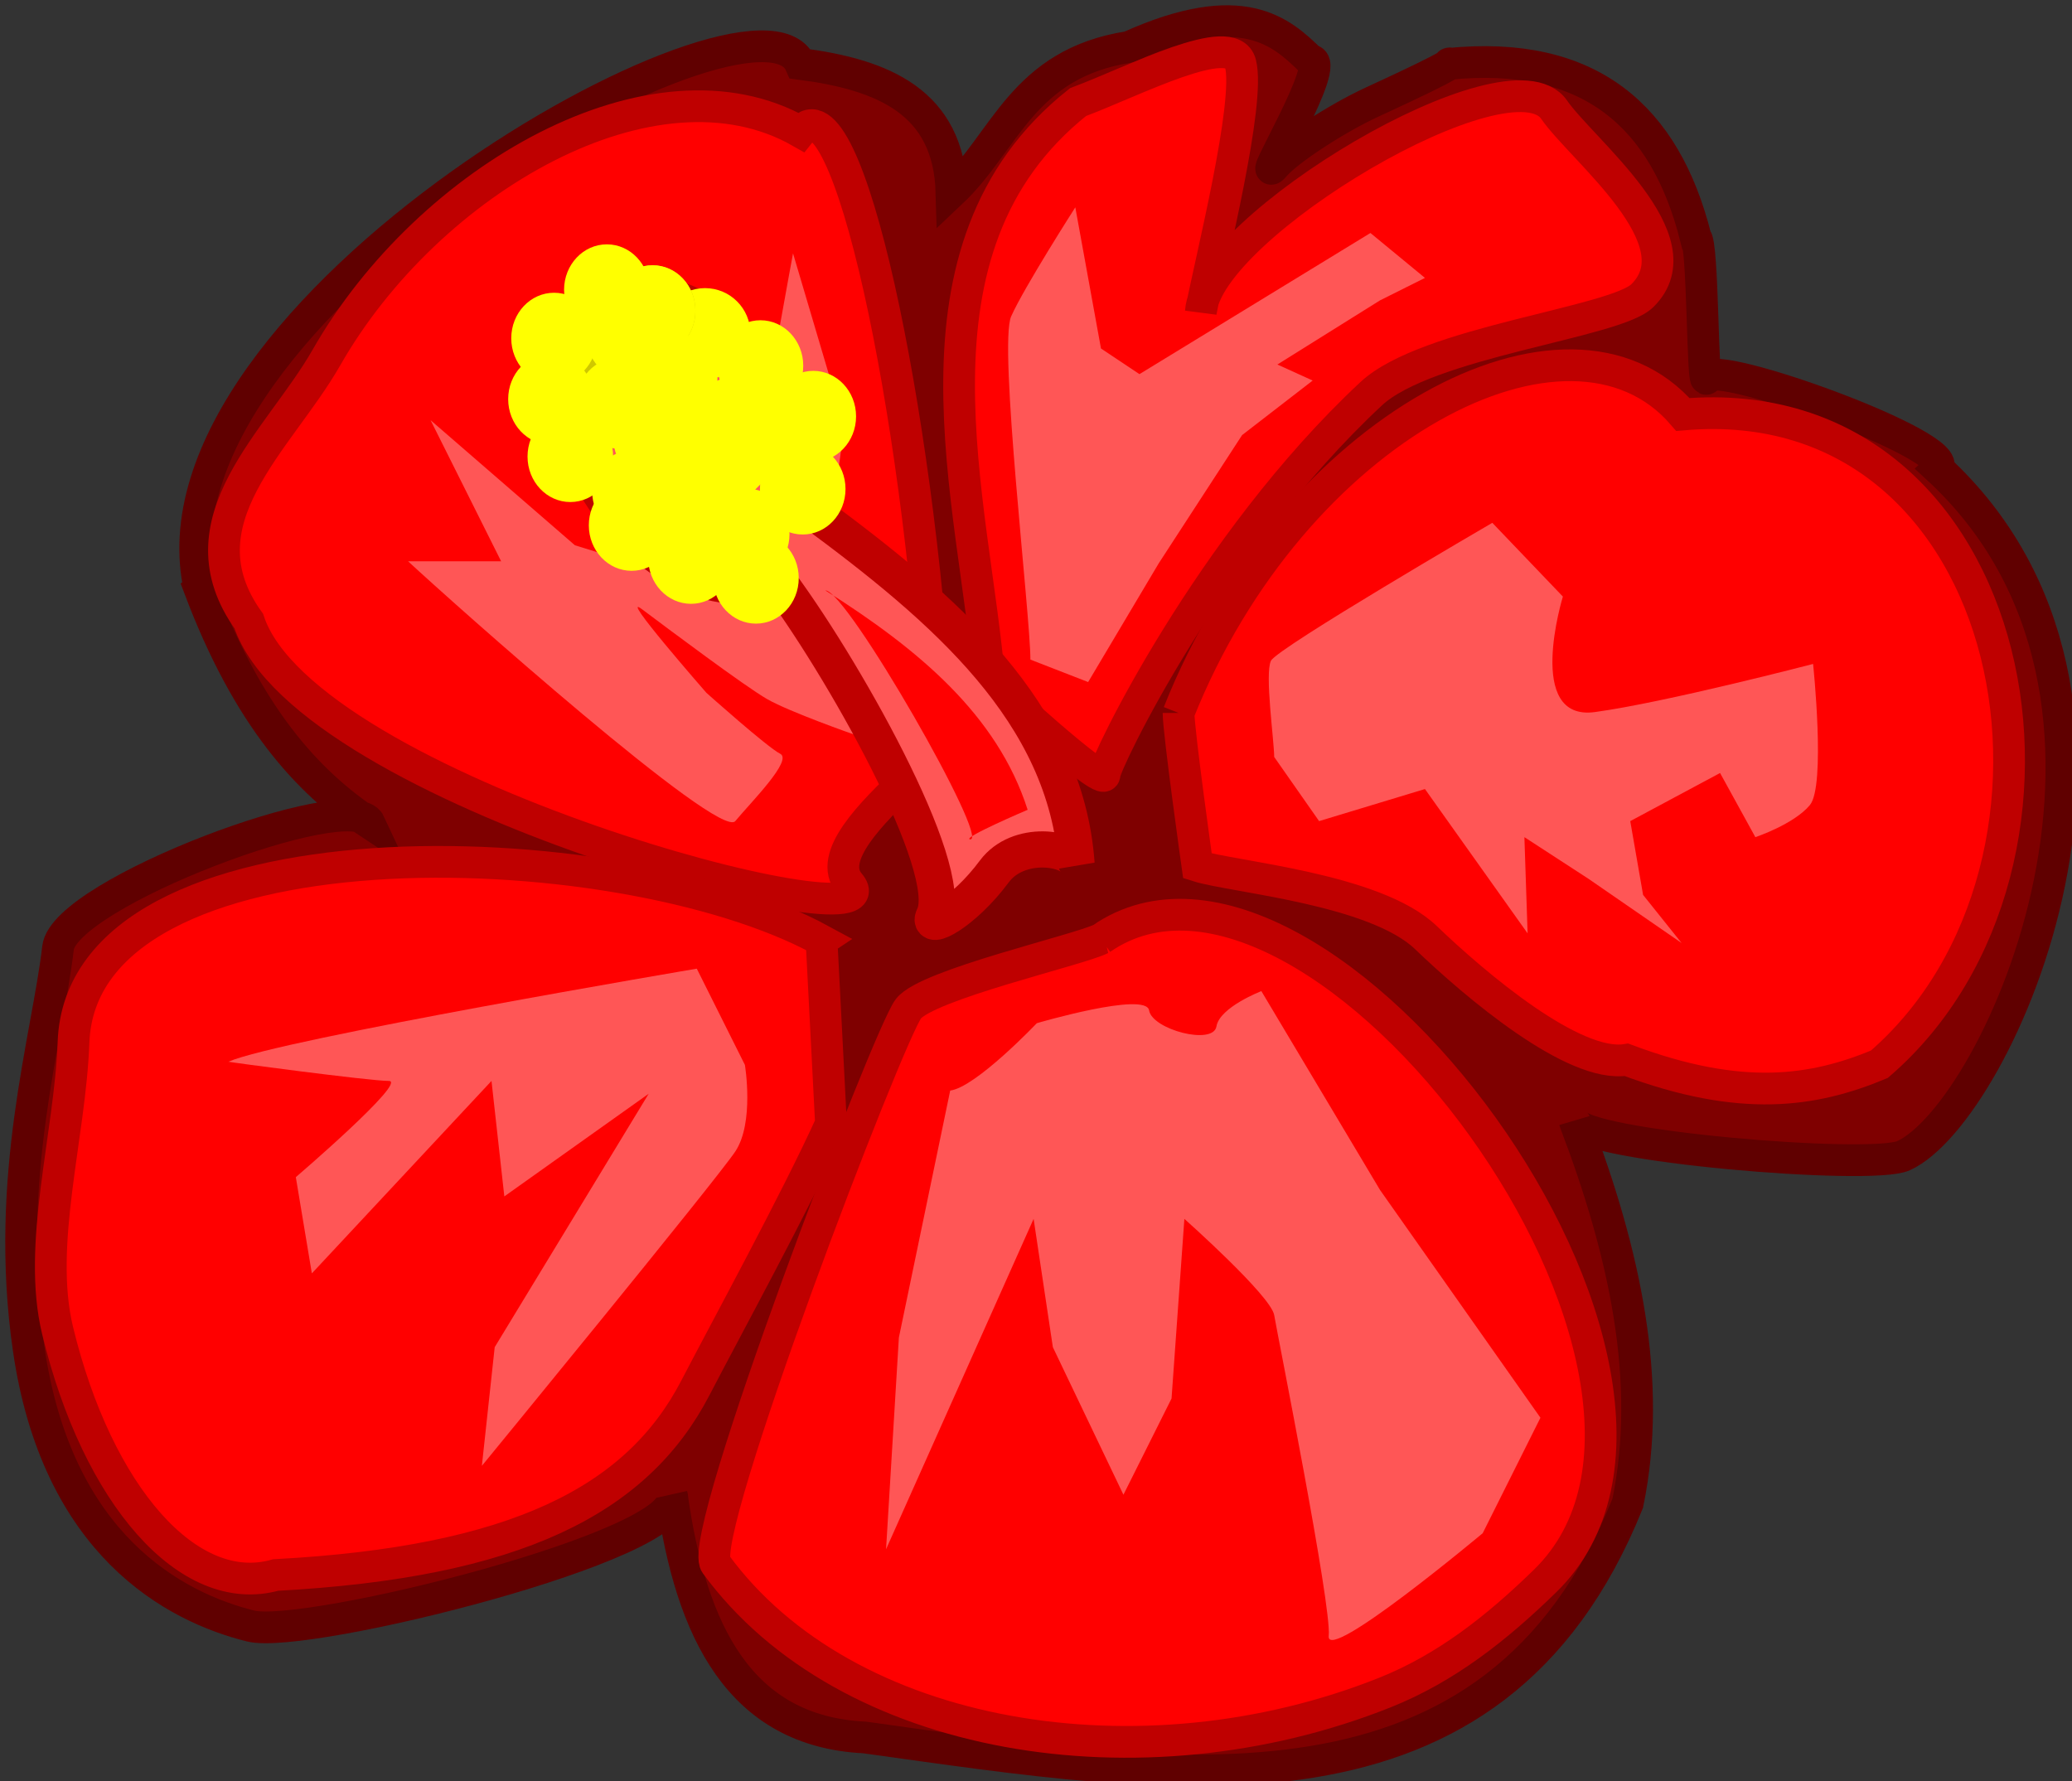 <?xml version="1.0"?><svg width="391.752" height="336.752" xmlns="http://www.w3.org/2000/svg" xmlns:xlink="http://www.w3.org/1999/xlink">
 <rect width="100%" height="100%" fill="#333333" stroke="none"/>
 <title>hibiscus Angie</title>
 <defs>
  <linearGradient id="linearGradient4967">
   <stop id="stop4975" offset="0" stop-color="#ffffff"/>
   <stop offset="0.318" id="stop4977" stop-color="#fffb98"/>
   <stop offset="1" id="stop4971" stop-color="#cfc800"/>
  </linearGradient>
  <linearGradient id="linearGradient4953">
   <stop id="stop4963" offset="0" stop-color="#e2db12"/>
   <stop id="stop4961" offset="0" stop-color="#dad300"/>
   <stop offset="1" id="stop4957" stop-color="#ffffff"/>
  </linearGradient>
  <linearGradient id="linearGradient4935">
   <stop offset="0" id="stop4937" stop-color="#ff0066"/>
   <stop id="stop4943" offset="0.481" stop-color="#ff2a7f"/>
   <stop offset="0.663" id="stop4945" stop-color="#ff3f8c"/>
   <stop id="stop4947" offset="0.81" stop-color="#ff4a92"/>
   <stop offset="0.938" id="stop4949" stop-color="#ff4f95"/>
   <stop offset="1" id="stop4939" stop-color="#ff5599"/>
  </linearGradient>
  <radialGradient xlink:href="#linearGradient4967" id="radialGradient3359" gradientUnits="userSpaceOnUse" gradientTransform="matrix(1,0,0,1.064,0,-25.532)" cx="287.731" cy="399.557" fx="287.731" fy="399.557" r="8.091"/>
  <radialGradient xlink:href="#linearGradient4967" id="radialGradient3361" gradientUnits="userSpaceOnUse" gradientTransform="matrix(1,0,0,1.064,10.402,-22.203)" cx="287.731" cy="399.557" fx="287.731" fy="399.557" r="8.091"/>
  <radialGradient xlink:href="#linearGradient4967" id="radialGradient3363" gradientUnits="userSpaceOnUse" gradientTransform="matrix(1,0,0,1.064,10.402,-22.203)" cx="277.017" cy="394.863" fx="277.017" fy="394.863" r="8.091"/>
  <radialGradient xlink:href="#linearGradient4967" id="radialGradient3365" gradientUnits="userSpaceOnUse" gradientTransform="matrix(1,0,0,1.064,6.241,-35.101)" cx="281.49" cy="407.185" fx="281.49" fy="407.185" r="8.091"/>
  <radialGradient xlink:href="#linearGradient4967" id="radialGradient3367" gradientUnits="userSpaceOnUse" gradientTransform="matrix(1,0,0,1.064,-9.986,-32.605)" cx="296.26" cy="404.251" fx="296.26" fy="404.251" r="8.091"/>
  <radialGradient xlink:href="#linearGradient4967" id="radialGradient3369" gradientUnits="userSpaceOnUse" gradientTransform="matrix(1,0,0,1.064,-4.993,-41.342)" cx="292.724" cy="411.292" fx="292.724" fy="411.292" r="8.091"/>
  <radialGradient xlink:href="#linearGradient4967" id="radialGradient3371" gradientUnits="userSpaceOnUse" gradientTransform="matrix(1,0,0,1.064,-19.971,-42.175)" cx="306.87" cy="415.595" fx="306.87" fy="415.595" r="8.091"/>
  <radialGradient xlink:href="#linearGradient4967" id="radialGradient3373" gradientUnits="userSpaceOnUse" gradientTransform="matrix(1,0,0,1.064,19.887,-26.99)" cx="263.578" cy="400.535" fx="263.578" fy="400.535" r="8.091"/>
  <radialGradient xlink:href="#linearGradient4967" id="radialGradient3375" gradientUnits="userSpaceOnUse" gradientTransform="matrix(1,0,0,1.064,16.766,-39.68)" cx="271.92" cy="411.488" fx="271.92" fy="411.488" r="8.091"/>
  <radialGradient xlink:href="#linearGradient4967" id="radialGradient3377" gradientUnits="userSpaceOnUse" gradientTransform="matrix(1,0,0,1.064,5.533,-45.921)" cx="280.034" cy="418.529" fx="280.034" fy="418.529" r="8.091"/>
  <radialGradient xlink:href="#linearGradient4967" id="radialGradient3379" gradientUnits="userSpaceOnUse" gradientTransform="matrix(1,0,0,1.064,-6.741,-49.665)" cx="290.206" cy="419.115" fx="290.206" fy="419.115" r="8.091"/>
  <radialGradient xlink:href="#linearGradient4967" id="radialGradient3381" gradientUnits="userSpaceOnUse" gradientTransform="matrix(1,0,0,1.064,-17.975,-55.906)" cx="305.83" cy="425.765" fx="305.83" fy="425.765" r="8.091"/>
  <radialGradient xlink:href="#linearGradient4967" id="radialGradient3383" gradientUnits="userSpaceOnUse" gradientTransform="matrix(1,0,0,1.064,19.055,-18.252)" cx="265.471" cy="391.538" fx="265.471" fy="391.538" r="8.091"/>
  <radialGradient xlink:href="#linearGradient4967" id="radialGradient3385" gradientUnits="userSpaceOnUse" gradientTransform="matrix(1,0,0,1.064,14.894,-25.742)" cx="272.961" cy="400.144" fx="272.961" fy="400.144" r="8.091"/>
  <radialGradient xlink:href="#linearGradient4967" id="radialGradient3387" gradientUnits="userSpaceOnUse" gradientTransform="matrix(1,0,0,1.064,3.849,-58.194)" cx="278.555" cy="421.611" fx="278.555" fy="421.611" r="8.091"/>
  <radialGradient xlink:href="#linearGradient4967" id="radialGradient3389" gradientUnits="userSpaceOnUse" gradientTransform="matrix(1,0,0,1.064,-7.385,-64.435)" cx="286.645" cy="429.701" fx="286.645" fy="429.701" r="8.091"/>
  <radialGradient xlink:href="#linearGradient4967" id="radialGradient3391" gradientUnits="userSpaceOnUse" gradientTransform="matrix(1,0,0,1.064,14.373,-62.772)" cx="270.464" cy="429.701" fx="270.464" fy="429.701" r="8.091"/>
  <radialGradient xlink:href="#linearGradient4967" id="radialGradient3393" gradientUnits="userSpaceOnUse" gradientTransform="matrix(1,0,0,1.064,3.14,-69.013)" cx="278.555" cy="429.701" fx="278.555" fy="429.701" r="8.091"/>
  <radialGradient xlink:href="#linearGradient4967" id="radialGradient3395" gradientUnits="userSpaceOnUse" gradientTransform="matrix(1,0,0,1.064,-9.134,-72.758)" cx="290.85" cy="437.526" fx="290.85" fy="437.526" r="8.091"/>
  <radialGradient xlink:href="#linearGradient4967" id="radialGradient3397" gradientUnits="userSpaceOnUse" gradientTransform="matrix(1,0,0,1.064,25.962,-49.769)" cx="260.646" cy="417.942" fx="260.646" fy="417.942" r="8.091"/>
  <radialGradient xlink:href="#linearGradient4967" id="radialGradient3399" gradientUnits="userSpaceOnUse" gradientTransform="matrix(1,0,0,1.064,9.735,-47.272)" cx="275.665" cy="415.912" fx="275.665" fy="415.912" r="8.091"/>
  <radialGradient xlink:href="#linearGradient4967" id="radialGradient3401" gradientUnits="userSpaceOnUse" gradientTransform="matrix(1,0,0,1.064,14.728,-56.01)" cx="275.665" cy="424.003" fx="275.665" fy="424.003" r="8.091"/>
  <radialGradient xlink:href="#linearGradient4967" id="radialGradient3403" gradientUnits="userSpaceOnUse" gradientTransform="matrix(1,5.4828796e-8,-5.8318038e-8,1.064,29.622,-37.913)" cx="258.543" cy="407.771" fx="258.543" fy="407.771" r="8.091"/>
  <radialGradient xlink:href="#linearGradient4967" id="radialGradient3405" gradientUnits="userSpaceOnUse" gradientTransform="matrix(1,-8.4752816e-7,9.0146192e-7,1.064,29.04,-27.406)" cx="257.503" cy="398.579" fx="257.503" fy="398.579" r="8.091"/>
  <radialGradient xlink:href="#linearGradient4967" id="radialGradient2936" gradientUnits="userSpaceOnUse" gradientTransform="matrix(1,0,0,1.064,85.922,38.752)" cx="287.731" cy="399.557" fx="287.731" fy="399.557" r="8.091"/>
  <radialGradient xlink:href="#linearGradient4967" id="radialGradient2938" gradientUnits="userSpaceOnUse" gradientTransform="matrix(1,0,0,1.064,96.324,42.08)" cx="287.731" cy="399.557" fx="287.731" fy="399.557" r="8.091"/>
  <radialGradient xlink:href="#linearGradient4967" id="radialGradient2940" gradientUnits="userSpaceOnUse" gradientTransform="matrix(1,0,0,1.064,96.324,42.08)" cx="277.017" cy="394.863" fx="277.017" fy="394.863" r="8.091"/>
  <radialGradient xlink:href="#linearGradient4967" id="radialGradient2942" gradientUnits="userSpaceOnUse" gradientTransform="matrix(1,0,0,1.064,92.163,29.182)" cx="281.49" cy="407.185" fx="281.49" fy="407.185" r="8.091"/>
  <radialGradient xlink:href="#linearGradient4967" id="radialGradient2944" gradientUnits="userSpaceOnUse" gradientTransform="matrix(1,0,0,1.064,75.937,31.679)" cx="296.26" cy="404.251" fx="296.26" fy="404.251" r="8.091"/>
  <radialGradient xlink:href="#linearGradient4967" id="radialGradient2946" gradientUnits="userSpaceOnUse" gradientTransform="matrix(1,0,0,1.064,80.929,22.941)" cx="292.724" cy="411.292" fx="292.724" fy="411.292" r="8.091"/>
  <radialGradient xlink:href="#linearGradient4967" id="radialGradient2948" gradientUnits="userSpaceOnUse" gradientTransform="matrix(1,0,0,1.064,65.951,22.109)" cx="306.87" cy="415.595" fx="306.87" fy="415.595" r="8.091"/>
  <radialGradient xlink:href="#linearGradient4967" id="radialGradient2950" gradientUnits="userSpaceOnUse" gradientTransform="matrix(1,0,0,1.064,105.809,37.294)" cx="263.578" cy="400.535" fx="263.578" fy="400.535" r="8.091"/>
  <radialGradient xlink:href="#linearGradient4967" id="radialGradient2952" gradientUnits="userSpaceOnUse" gradientTransform="matrix(1,0,0,1.064,102.689,24.604)" cx="271.92" cy="411.488" fx="271.92" fy="411.488" r="8.091"/>
  <radialGradient xlink:href="#linearGradient4967" id="radialGradient2954" gradientUnits="userSpaceOnUse" gradientTransform="matrix(1,0,0,1.064,91.455,18.363)" cx="280.034" cy="418.529" fx="280.034" fy="418.529" r="8.091"/>
  <radialGradient xlink:href="#linearGradient4967" id="radialGradient2956" gradientUnits="userSpaceOnUse" gradientTransform="matrix(1,0,0,1.064,79.181,14.618)" cx="290.206" cy="419.115" fx="290.206" fy="419.115" r="8.091"/>
  <radialGradient xlink:href="#linearGradient4967" id="radialGradient2958" gradientUnits="userSpaceOnUse" gradientTransform="matrix(1,0,0,1.064,67.947,8.377)" cx="305.83" cy="425.765" fx="305.83" fy="425.765" r="8.091"/>
  <radialGradient xlink:href="#linearGradient4967" id="radialGradient2960" gradientUnits="userSpaceOnUse" gradientTransform="matrix(1,0,0,1.064,104.977,46.031)" cx="265.471" cy="391.538" fx="265.471" fy="391.538" r="8.091"/>
  <radialGradient xlink:href="#linearGradient4967" id="radialGradient2962" gradientUnits="userSpaceOnUse" gradientTransform="matrix(1,0,0,1.064,100.816,38.542)" cx="272.961" cy="400.144" fx="272.961" fy="400.144" r="8.091"/>
  <radialGradient xlink:href="#linearGradient4967" id="radialGradient2964" gradientUnits="userSpaceOnUse" gradientTransform="matrix(1,0,0,1.064,89.771,6.09)" cx="278.555" cy="421.611" fx="278.555" fy="421.611" r="8.091"/>
  <radialGradient xlink:href="#linearGradient4967" id="radialGradient2966" gradientUnits="userSpaceOnUse" gradientTransform="matrix(1,0,0,1.064,78.537,-0.151)" cx="286.645" cy="429.701" fx="286.645" fy="429.701" r="8.091"/>
  <radialGradient xlink:href="#linearGradient4967" id="radialGradient2968" gradientUnits="userSpaceOnUse" gradientTransform="matrix(1,0,0,1.064,100.296,1.511)" cx="270.464" cy="429.701" fx="270.464" fy="429.701" r="8.091"/>
  <radialGradient xlink:href="#linearGradient4967" id="radialGradient2970" gradientUnits="userSpaceOnUse" gradientTransform="matrix(1,0,0,1.064,89.062,-4.73)" cx="278.555" cy="429.701" fx="278.555" fy="429.701" r="8.091"/>
  <radialGradient xlink:href="#linearGradient4967" id="radialGradient2972" gradientUnits="userSpaceOnUse" gradientTransform="matrix(1,0,0,1.064,76.788,-8.474)" cx="290.85" cy="437.526" fx="290.85" fy="437.526" r="8.091"/>
  <radialGradient xlink:href="#linearGradient4967" id="radialGradient2974" gradientUnits="userSpaceOnUse" gradientTransform="matrix(1,0,0,1.064,111.884,14.515)" cx="260.646" cy="417.942" fx="260.646" fy="417.942" r="8.091"/>
  <radialGradient xlink:href="#linearGradient4967" id="radialGradient2976" gradientUnits="userSpaceOnUse" gradientTransform="matrix(1,0,0,1.064,95.658,17.011)" cx="275.665" cy="415.912" fx="275.665" fy="415.912" r="8.091"/>
  <radialGradient xlink:href="#linearGradient4967" id="radialGradient2978" gradientUnits="userSpaceOnUse" gradientTransform="matrix(1,0,0,1.064,100.65,8.274)" cx="275.665" cy="424.003" fx="275.665" fy="424.003" r="8.091"/>
  <radialGradient xlink:href="#linearGradient4967" id="radialGradient2980" gradientUnits="userSpaceOnUse" gradientTransform="matrix(1,5.4828796e-8,-5.8318038e-8,1.064,115.544,26.37)" cx="258.543" cy="407.771" fx="258.543" fy="407.771" r="8.091"/>
  <radialGradient xlink:href="#linearGradient4967" id="radialGradient2982" gradientUnits="userSpaceOnUse" gradientTransform="matrix(1,-8.4752816e-7,9.0146192e-7,1.064,114.962,36.878)" cx="257.503" cy="398.579" fx="257.503" fy="398.579" r="8.091"/>
 </defs>
 <g>
  <title>Layer 1</title>
  <g id="layer1" display="inline"/>
  <g externalResourcesRequired="false" id="layer2" display="inline">
   <g externalResourcesRequired="false" id="g3279">
    <path id="path2397" d="m37.757,111.373c-11.915,-52.439 105.279,-118.24 113.571,-99.286c15.598,2.021 28.086,7.152 28.571,24.286c10.221,-9.647 13.396,-24.353 33.571,-27.5c21.452,-9.672 28.796,-2.851 34.286,2.5c4.352,0 -10.655,24.52 -6.786,20c2.64,-3.083 11.884,-9.055 18.472,-12.082c17.923,-8.235 14.47,-7.372 14.386,-7.204c26.714,-2.693 41.008,9.857 46.786,32.857c1.449,0.543 1.217,29.875 2.143,26.429c1.01,-3.757 47.635,13.079 43.571,17.143c47.154,43.491 11.487,121.843 -6.429,130c-6.141,2.796 -61.156,-1.824 -62.143,-6.429c9.488,24.868 14.742,49.172 10,72.143c-25.463,63.169 -85.48,52.432 -144.286,44.286c-23.515,-1.158 -32.828,-19.9 -36.429,-45.714c2.902,9.267 -69.207,27.234 -79.643,24.643c-14.42,-3.581 -36.628,-15.317 -41.991,-52.496c-4.67,-32.379 3.594,-58.624 5.562,-75.718c1.2,-10.421 55.632,-30.635 58.929,-23.571c-11.925,-7.9 -23.061,-20.271 -32.143,-44.286z" stroke-miterlimit="4" stroke-width="6" stroke="#600000" fill-rule="evenodd" fill="#7f0000"/>
    <path id="path3189" d="m177.043,135.301c16.86,-1.388 -24.983,21.756 -16.429,31.786c10.434,12.234 -102.921,-17.318 -113.571,-49.643c-13.567,-18.862 5.667,-34.056 14.668,-49.831c19.272,-33.774 62.007,-58.393 89.617,-42.669c8.825,-11.222 22.304,53.002 25.714,110.357z" stroke-miterlimit="4" stroke-width="6" stroke="#bf0000" fill-rule="evenodd" fill="#ff0000"/>
    <path id="path3191" d="m155.329,177.801c-38.866,-21.16 -139.892,-23.738 -141.429,19.286c-0.646,17.727 -6.947,38.229 -3.009,54.498c7.56,31.229 24.802,50.845 41.223,46.217c45.377,-2.425 68.314,-14.108 79.345,-35.352c5.497,-10.587 19.186,-35.694 25.655,-50.005l-1.786,-34.643z" stroke-miterlimit="4" stroke-width="6" stroke="#bf0000" fill-rule="evenodd" fill="#ff0000"/>
    <path id="path3193" d="m208.186,177.516c-4.286,2.143 -32.918,8.65 -36.429,13.214c-3.801,4.942 -40.201,99.837 -36.429,105c24.516,33.555 80.463,42.661 126.503,24.298c11.59,-4.623 21.178,-12.212 30.282,-21.083c39.764,-38.747 -43.095,-149.711 -83.929,-121.429z" stroke-miterlimit="4" stroke-width="6" stroke="#bf0000" fill-rule="evenodd" fill="#ff0000"/>
    <path id="path3195" d="m222.829,134.801c0,3.571 3.571,28.929 3.571,28.929c6.58,2.096 33.553,4.292 43.184,13.538c9.408,9.032 27.996,24.758 37.921,23.116c21.872,8.204 35.471,5.969 47.824,0.846c43.915,-37.908 27.255,-128.448 -37.143,-122.857c-21.424,-24.952 -73.87,2.394 -95.357,56.429z" stroke-miterlimit="4" stroke-width="6" stroke="#bf0000" fill-rule="evenodd" fill="#ff0000"/>
    <path id="path3197" d="m187.043,128.944c0,0 21.983,20.35 21.786,17.5c-0.125,-1.81 19.89,-43.548 50.428,-72.006c10.542,-9.824 46.054,-13.426 51.248,-18.524c10.686,-10.488 -11.371,-27.497 -16.676,-35.184c-8.356,-12.107 -65.663,22.1 -66.786,38.214c1.85,-9.663 9.433,-39.57 7.487,-46.965c-1.671,-6.352 -19.992,3.324 -30.701,7.322c-34.962,27.733 -19.416,76.043 -16.786,109.643z" stroke-miterlimit="4" stroke-width="6" stroke="#bf0000" fill-rule="evenodd" fill="#ff0000"/>
    <path id="path4901" d="m43.194,200.743c9.704,-4.245 88.548,-17.588 88.548,-17.588l9.097,18.195c0,0 1.819,10.917 -1.819,16.375c-3.639,5.458 -47.913,59.436 -47.913,59.436l2.426,-22.44l29.112,-47.913l-27.292,19.408l-2.426,-21.834l-33.964,36.39l-3.032,-18.195c0,0 21.227,-18.195 17.588,-18.195c-3.639,0 -30.931,-3.639 -30.325,-3.639l0,0z" fill-rule="evenodd" fill="#ff5656"/>
    <path id="path4903" d="m77.157,106.13c8.491,7.884 58.83,52.765 61.862,49.126c3.032,-3.639 10.917,-11.523 8.491,-12.736c-2.426,-1.213 -13.949,-11.523 -13.949,-11.523c0,0 -16.982,-19.408 -12.13,-15.769c4.852,3.639 19.408,14.556 23.653,16.982c4.245,2.426 16.375,6.671 16.375,6.671c0,0 -3.032,-6.671 -3.639,-9.704c-0.607,-3.032 -3.032,-13.343 -3.032,-13.343l4.852,-35.177l-9.704,-32.751c0,0 -4.852,26.079 -4.852,28.505c0,2.426 0,30.325 0,30.325l-17.588,-48.519l-1.819,19.408l0.607,30.931l-17.588,-5.458l-27.292,-23.653l13.343,26.686l-17.588,0z" fill-rule="evenodd" fill="#ff5656"/>
    <path id="path4905" d="m194.817,124.718c0,-8.491 -6.065,-59.436 -3.639,-64.895c2.426,-5.458 12.13,-20.621 12.13,-20.621l4.852,26.686l7.278,4.852l43.668,-26.686l10.31,8.491l-8.491,4.245l-19.408,12.13l6.671,3.032l-13.343,10.31l-15.769,24.26l-13.343,22.44l-10.917,-4.245z" fill-rule="evenodd" fill="#ff5656"/>
    <path id="path4907" d="m240.91,143.126c0,-3.032 -1.819,-15.769 -0.607,-18.195c1.213,-2.426 41.848,-26.079 41.848,-26.079l13.343,13.949c0,0 -7.278,23.653 6.065,21.834c13.343,-1.82 41.242,-9.097 41.242,-9.097c0,0 2.426,23.047 -0.607,26.686c-3.032,3.639 -10.31,6.065 -10.31,6.065l-6.671,-12.13l-16.982,9.097l2.426,13.949l7.278,9.097l-17.588,-12.13l-12.13,-7.884l0.607,18.195l-19.408,-27.292l-20.014,6.065l-8.491,-12.13z" fill-rule="evenodd" fill="#ff5656"/>
    <path id="path4909" d="m179.655,206.201c4.852,-0.607 16.375,-12.736 16.375,-12.736c0,0 20.621,-6.065 21.227,-2.426c0.606,3.639 12.13,6.671 12.736,3.032c0.606,-3.639 8.491,-6.671 8.491,-6.671l22.44,37.603l30.325,43.061l-10.917,21.834c0,0 -29.718,24.866 -29.112,19.408c0.607,-5.458 -9.704,-57.01 -10.31,-60.649c-0.607,-3.639 -16.982,-18.195 -16.982,-18.195l-2.426,33.964l-9.097,18.195l-13.343,-27.899l-3.639,-24.26l-27.899,62.469l2.426,-40.029l9.704,-46.7z" fill-rule="evenodd" fill="#ff5656"/>
    <path id="path3199" d="m120.951,55.442c-2.445,0.077 -4.743,0.714 -6.781,1.938c-9.317,5.594 -9.646,21.656 -0.719,35.844c8.896,14.138 23.646,21.113 32.969,15.625c12.508,16.435 34.497,55.459 30.125,64.375c-1.501,3.062 5.607,-0.581 11.438,-8.438c4.551,-6.132 14.733,-4.518 15.562,-1.438c-2.067,-28.622 -24.836,-48.209 -50.031,-66.75c0.826,-6.992 -1.228,-15.626 -6.281,-23.656c-6.975,-11.084 -17.551,-17.775 -26.281,-17.5z" stroke-miterlimit="4" stroke-linejoin="bevel" stroke-linecap="square" stroke-width="6.842" stroke="#bf0000" fill-rule="evenodd" fill="#ff5656"/>
    <path id="path4923" d="m156.048,111.632c4.095,0.005 31.303,47.579 27.361,47.073c-1.702,-0.218 10.886,-5.59 10.886,-5.59c-5.755,-18.024 -20.823,-30.46 -38.246,-41.483z" fill-rule="evenodd" fill="#ff0000"/>
    <path d="m141.884,63.084c0,4.753 -3.846,8.605 -8.591,8.605c-4.744,0 -8.591,-3.853 -8.591,-8.605c0,-4.753 3.846,-8.605 8.591,-8.605c4.744,0 8.591,3.853 8.591,8.605z" id="path4965" fill-rule="evenodd" fill="#ffff00"/>
    <path id="path4979" d="m131.483,58.755c0,4.753 -3.622,8.605 -8.091,8.605c-4.468,0 -8.091,-3.853 -8.091,-8.605c0,-4.753 3.622,-8.605 8.091,-8.605c4.468,0 8.091,3.853 8.091,8.605z" fill-rule="evenodd" fill="url(#radialGradient2938)"/>
    <path d="m131.483,58.755c0,4.753 -3.622,8.605 -8.091,8.605c-4.468,0 -8.091,-3.853 -8.091,-8.605c0,-4.753 3.622,-8.605 8.091,-8.605c4.468,0 8.091,3.853 8.091,8.605z" id="path4983" fill-rule="evenodd" fill="#ffff00"/>
    <path id="path4987" d="m135.643,71.654c0,4.753 -3.622,8.605 -8.091,8.605c-4.468,0 -8.091,-3.853 -8.091,-8.605c0,-4.753 3.622,-8.605 8.091,-8.605c4.468,0 8.091,3.853 8.091,8.605z" fill-rule="evenodd" fill="#ffff00"/>
    <path d="m151.87,69.157c0,4.753 -3.622,8.605 -8.091,8.605c-4.468,0 -8.091,-3.853 -8.091,-8.605c0,-4.753 3.622,-8.605 8.091,-8.605c4.468,0 8.091,3.853 8.091,8.605z" id="path4991" fill-rule="evenodd" fill="#ffff00"/>
    <path stroke-width="8" id="path4995" d="m146.877,79.895c0,4.753 -3.622,8.605 -8.091,8.605c-4.468,0 -8.091,-3.853 -8.091,-8.605c0,-4.753 3.622,-8.605 8.091,-8.605c4.468,0 8.091,3.853 8.091,8.605z" fill-rule="evenodd" fill="#ffff00"/>
    <path d="m161.856,78.727c0,4.753 -3.622,8.605 -8.091,8.605c-4.468,0 -8.091,-3.853 -8.091,-8.605c0,-4.753 3.622,-8.605 8.091,-8.605c4.468,0 8.091,3.853 8.091,8.605z" id="path4999" fill-rule="evenodd" fill="#ffff00"/>
    <path d="m121.998,63.542c0,4.753 -3.622,8.605 -8.091,8.605c-4.468,0 -8.091,-3.853 -8.091,-8.605c0,-4.753 3.622,-8.605 8.091,-8.605c4.468,0 8.091,3.853 8.091,8.605z" id="path5005" fill-rule="evenodd" fill="url(#radialGradient2950)"/>
    <path id="path5007" d="m125.118,76.232c0,4.753 -3.622,8.605 -8.091,8.605c-4.468,0 -8.091,-3.853 -8.091,-8.605c0,-4.753 3.622,-8.605 8.091,-8.605c4.468,0 8.091,3.853 8.091,8.605z" fill-rule="evenodd" fill="#ffff00"/>
    <path id="path5009" d="m136.352,82.473c0,4.753 -3.622,8.605 -8.091,8.605c-4.468,0 -8.091,-3.853 -8.091,-8.605c0,-4.753 3.622,-8.605 8.091,-8.605c4.468,0 8.091,3.853 8.091,8.605z" fill-rule="evenodd" fill="#ffff00"/>
    <path stroke-width="6" id="path5017" d="m148.626,86.718l-8.091,8.105c-4.468,0 -8.091,-3.629 -8.091,-8.105c0,-4.477 3.622,-8.105 8.091,-8.105c4.468,0 8.091,3.629 8.091,8.105z" fill-rule="evenodd" fill="#ffff00"/>
    <path id="path5019" d="m159.86,92.459c0,4.753 -3.622,8.605 -8.091,8.605c-4.468,0 -8.091,-3.853 -8.091,-8.605c0,-4.753 3.622,-8.605 8.091,-8.605c4.468,0 8.091,3.853 8.091,8.605z" fill-rule="evenodd" fill="#ffff00"/>
    <path id="path5025" d="m122.83,54.805c0,4.753 -3.622,8.605 -8.091,8.605c-4.468,0 -8.091,-3.853 -8.091,-8.605c0,-4.753 3.622,-8.605 8.091,-8.605c4.468,0 8.091,3.853 8.091,8.605z" fill-rule="evenodd" fill="#ffff00"/>
    <path id="path5027" d="m126.99,63.294c0,4.753 -3.622,8.605 -8.091,8.605c-4.468,0 -8.091,-3.853 -8.091,-8.605c0,-4.753 3.622,-8.605 8.091,-8.605c4.468,0 8.091,3.853 8.091,8.605z" fill-rule="evenodd" fill="#ffff00"/>
    <path id="path5037" d="m138.036,94.746c0,4.753 -3.622,8.605 -8.091,8.605c-4.468,0 -8.091,-3.853 -8.091,-8.605c0,-4.753 3.622,-8.605 8.091,-8.605c4.468,0 8.091,3.853 8.091,8.605z" fill-rule="evenodd" fill="#ffff00"/>
    <path id="path5039" d="m149.27,100.987c0,4.753 -3.622,8.605 -8.091,8.605c-4.468,0 -8.091,-3.853 -8.091,-8.605c0,-4.753 3.622,-8.605 8.091,-8.605c4.468,0 8.091,3.853 8.091,8.605z" fill-rule="evenodd" fill="#ffff00"/>
    <path id="path5041" d="m127.51,99.324c0,4.753 -3.622,8.605 -8.091,8.605c-4.468,0 -8.091,-3.853 -8.091,-8.605c0,-4.753 3.622,-8.605 8.091,-8.605c4.468,0 8.091,3.853 8.091,8.605z" fill-rule="evenodd" fill="#ffff00"/>
    <path id="path5043" d="m138.744,105.565c0,4.753 -3.622,8.605 -8.091,8.605c-4.468,0 -8.091,-3.853 -8.091,-8.605c0,-4.753 3.622,-8.605 8.091,-8.605c4.468,0 8.091,3.853 8.091,8.605z" fill-rule="evenodd" fill="#ffff00"/>
    <path id="path5045" d="m151.018,109.31c0,4.753 -3.622,8.605 -8.091,8.605c-4.468,0 -8.091,-3.853 -8.091,-8.605c0,-4.753 3.622,-8.605 8.091,-8.605c4.468,0 8.091,3.853 8.091,8.605z" fill-rule="evenodd" fill="#ffff00"/>
    <path id="path5057" d="m115.922,86.321c0,4.753 -3.622,8.605 -8.091,8.605c-4.468,0 -8.091,-3.853 -8.091,-8.605c0,-4.753 3.622,-8.605 8.091,-8.605c4.468,0 8.091,3.853 8.091,8.605z" fill-rule="evenodd" fill="#ffff00"/>
    <path d="m132.149,82.824c0,4.753 -3.622,8.605 -8.091,8.605c-4.468,0 -8.091,-3.853 -8.091,-8.605c0,-4.753 3.622,-8.605 8.091,-8.605c4.468,0 8.091,3.853 8.091,8.605z" id="path5059" fill-rule="evenodd" fill="#ffff00"/>
    <path stroke-width="5" id="path5061" d="m128.156,93.062c0,4.477 -3.622,8.105 -8.091,8.105c-4.468,0 -8.091,-3.629 -8.091,-8.105c0,-4.477 3.622,-8.105 8.091,-8.105c4.468,0 8.091,3.629 8.091,8.105z" fill-rule="evenodd" fill="#ffff00"/>
    <path id="path5063" d="m112.262,75.465c0,4.753 -3.622,8.605 -8.091,8.605c-4.468,0 -8.091,-3.853 -8.091,-8.605c0,-4.753 3.622,-8.605 8.091,-8.605c4.468,0 8.091,3.853 8.091,8.605z" fill-rule="evenodd" fill="#ffff00"/>
    <path id="path5073" d="m112.844,63.958c0,4.753 -3.622,8.605 -8.091,8.605c-4.468,0 -8.091,-3.853 -8.091,-8.605c0,-4.753 3.622,-8.605 8.091,-8.605c4.468,0 8.091,3.853 8.091,8.605z" fill-rule="evenodd" fill="#ffff00"/>
   </g>
  </g>
 </g>
</svg>